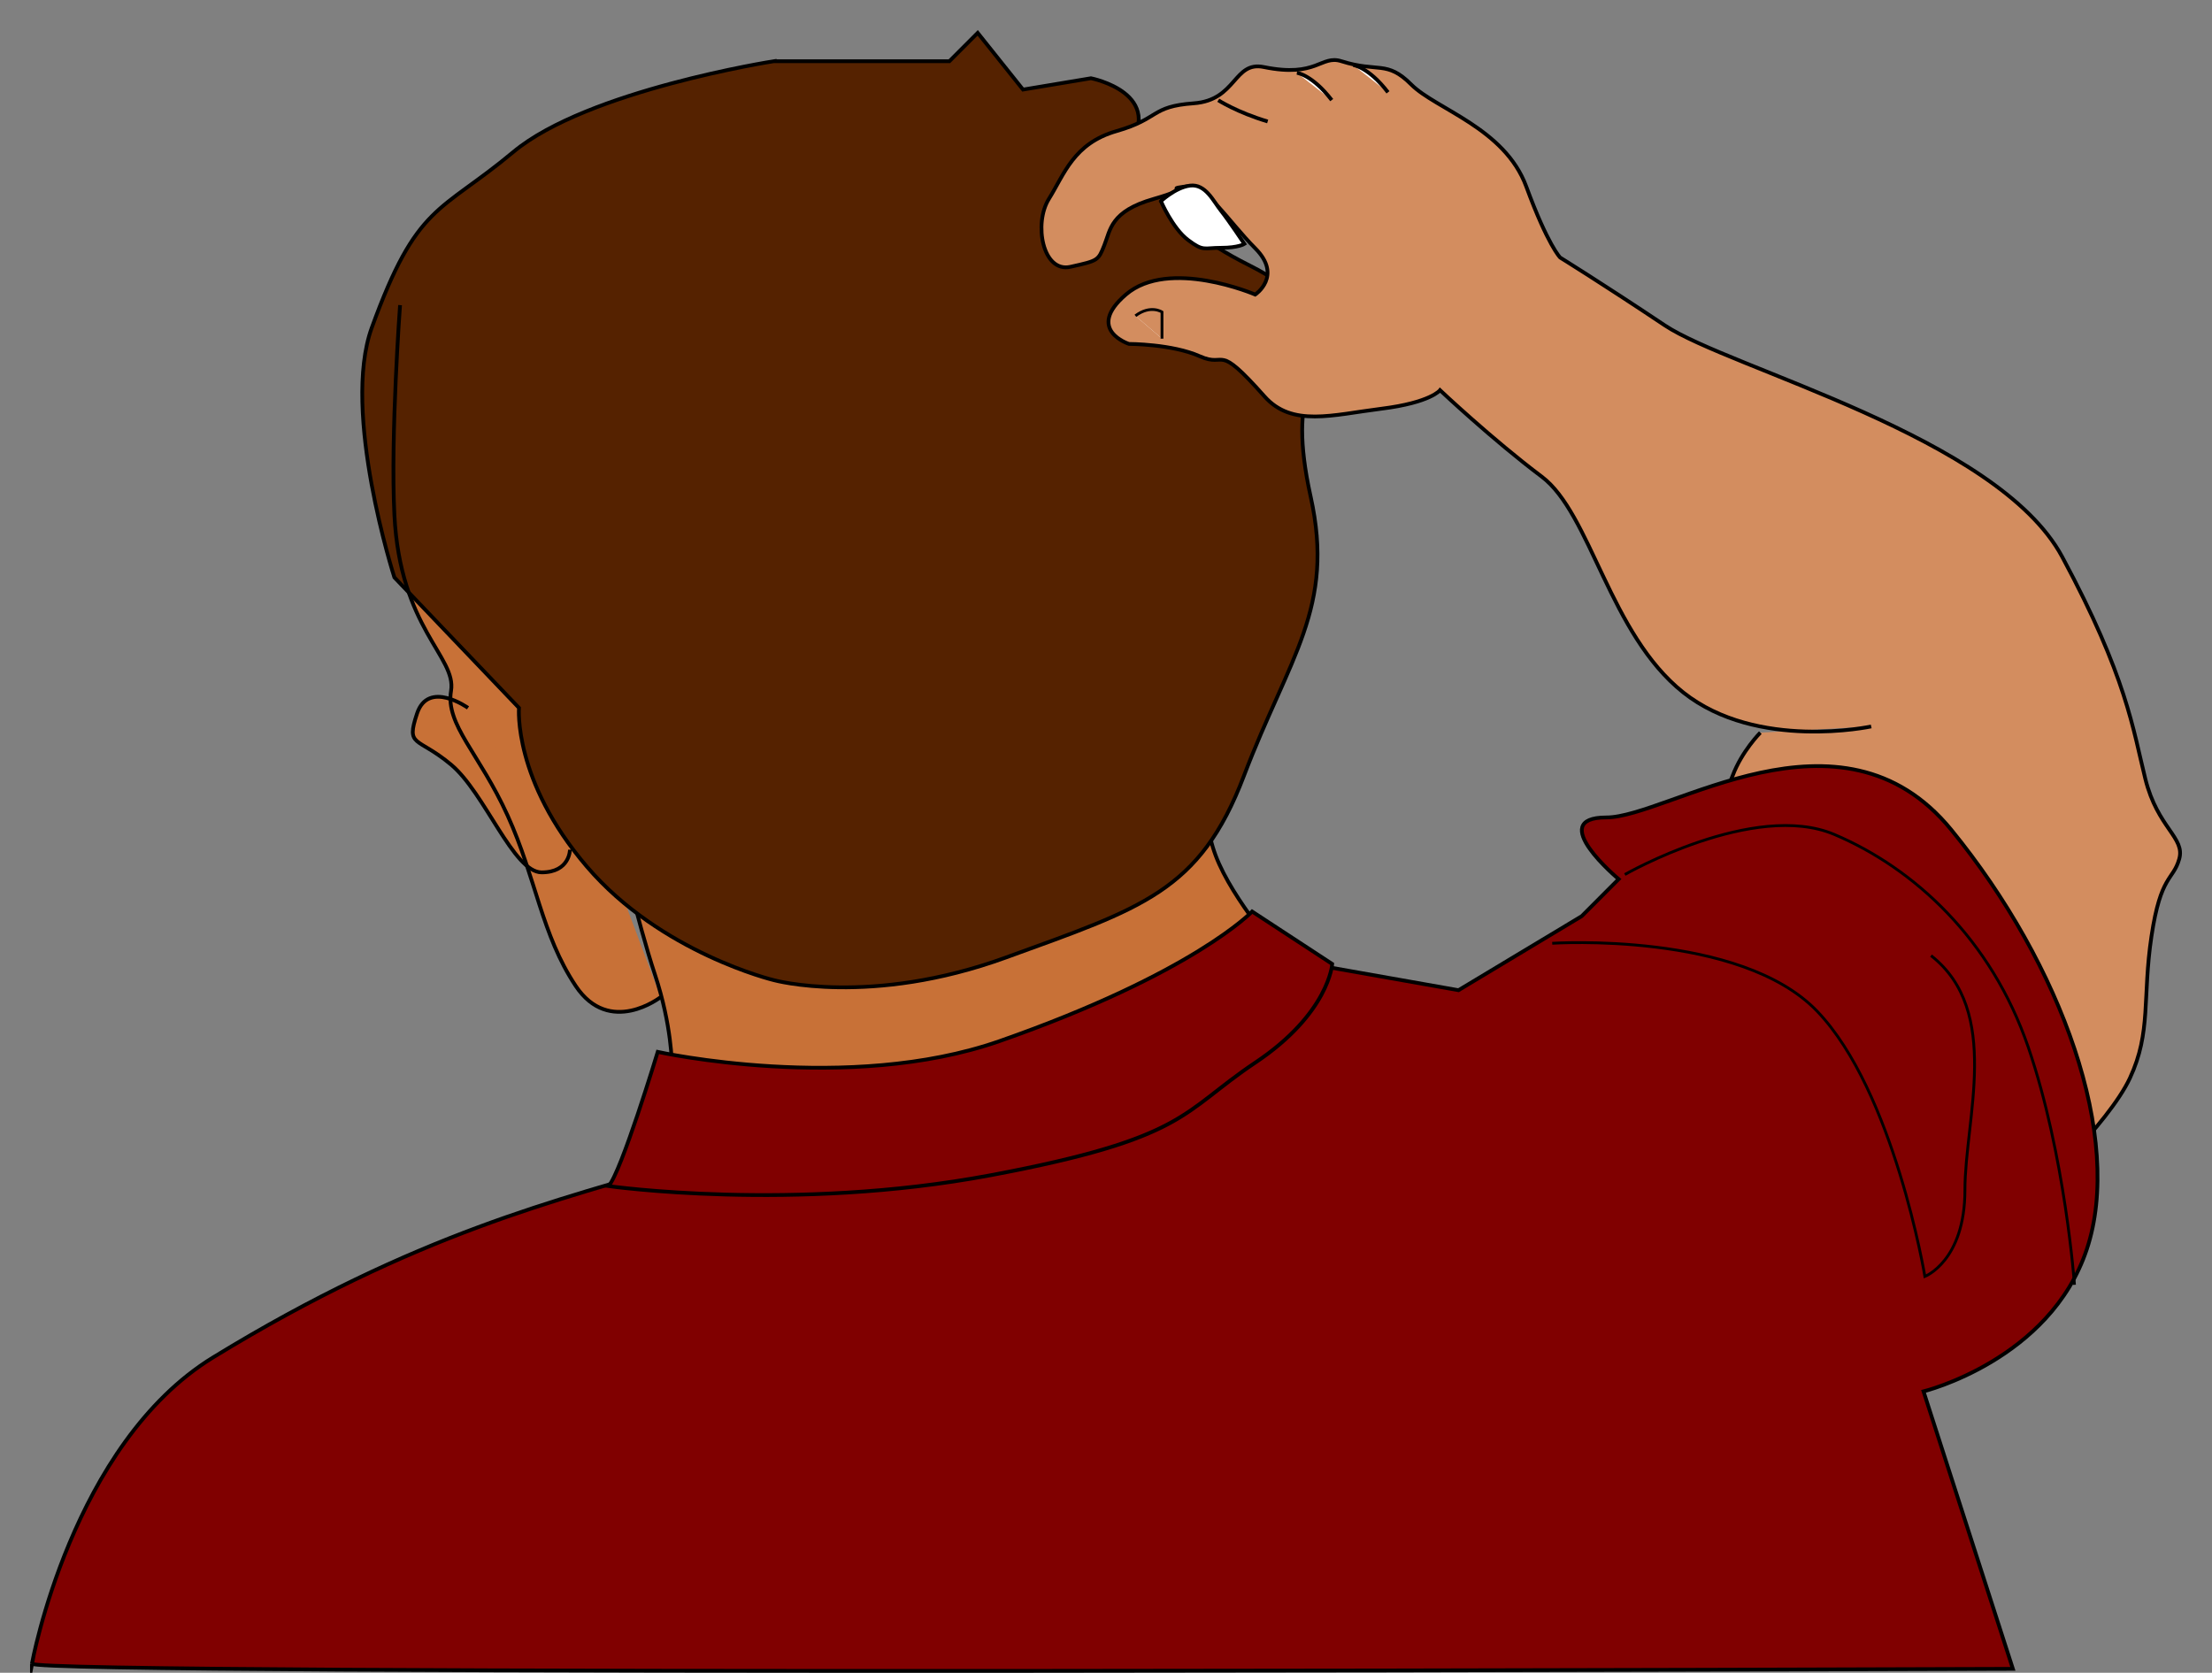 <?xml version="1.0" encoding="UTF-8" standalone="no"?>
<svg
   xmlns:dc="http://purl.org/dc/elements/1.1/"
   xmlns:cc="http://creativecommons.org/ns#"
   xmlns:rdf="http://www.w3.org/1999/02/22-rdf-syntax-ns#"
   xmlns:svg="http://www.w3.org/2000/svg"
   xmlns="http://www.w3.org/2000/svg"
   xmlns:sodipodi="http://sodipodi.sourceforge.net/DTD/sodipodi-0.dtd"
   xmlns:inkscape="http://www.inkscape.org/namespaces/inkscape"
   viewBox="0 0 736.153 556.755"
   version="1.1"
   id="svg52"
   sodipodi:docname="head-148207.svg"
   width="736.153"
   height="556.755"
   inkscape:version="0.92.1 r15371">
  <rect x="0" y="0" width="736.153" height="556.755" fill="#808080" stroke="none"/>
  <defs
     id="defs56" />
  <sodipodi:namedview
     pagecolor="#ffffff"
     bordercolor="#666666"
     borderopacity="1"
     objecttolerance="10"
     gridtolerance="10"
     guidetolerance="10"
     inkscape:pageopacity="0"
     inkscape:pageshadow="2"
     inkscape:window-width="1380"
     inkscape:window-height="933"
     id="namedview54"
     showgrid="false"
     fit-margin-left="10"
     fit-margin-right="10"
     fit-margin-bottom="0"
     fit-margin-top="10"
     inkscape:zoom="2.4935696"
     inkscape:cx="333.70398"
     inkscape:cy="342.54264"
     inkscape:window-x="242"
     inkscape:window-y="53"
     inkscape:window-maximized="0"
     inkscape:current-layer="svg52" />
  <path
     d="m 219.84,331.882 c 0,0 -16.961,13.216 -28.272,-3.773 -11.311,-16.989 -13.189,-35.871 -22.616,-56.639 -9.422,-20.768 -20.733,-30.211 -18.844,-41.536 1.883,-11.33 -16.966,-20.768 -18.85,-58.531 -1.329,-26.665 1.883,-69.85 1.883,-69.85"
     id="path2"
     inkscape:connector-curvature="0"
     style="fill:#c87137;fill-rule:evenodd" />
  <path
     d="m 223.61,354.542 c 0,0 0,-13.211 -5.655,-30.206 -5.655,-16.995 -13.194,-49.087 -13.194,-49.087 0,0 33.927,-101.95 79.165,-88.732 45.233,13.216 118.74,67.964 118.74,67.964 0,0 -3.772,15.103 1.883,30.211 5.655,15.103 22.616,33.979 22.616,33.979 0,0 -124.4,64.19 -150.78,58.531 -26.388,-5.665 -52.777,-20.768 -52.777,-22.66"
     id="path6"
     inkscape:connector-curvature="0"
     style="fill:#c87137;fill-rule:evenodd" />
  <path
     d="m 223.61,354.542 c 0,0 0,-13.211 -5.655,-30.206 -5.655,-16.995 -13.194,-49.087 -13.194,-49.087 0,0 33.927,-101.95 79.165,-88.732 45.233,13.216 118.74,67.964 118.74,67.964 0,0 -3.772,15.103 1.883,30.211 5.655,15.103 22.616,33.979 22.616,33.979 0,0 -124.4,64.19 -150.78,58.531 -26.388,-5.665 -52.777,-20.768 -52.777,-22.66 z"
     stroke-miterlimit="11.5"
     id="path8"
     inkscape:connector-curvature="0"
     style="fill:none;stroke:#000000;stroke-width:1.25;stroke-miterlimit:11.5" />
  <path
     d="m 257.53,20.372 c 0,0 -62.104,9.676 -86.699,30.206 -24.6,20.535 -32.044,16.995 -47.122,58.531 -10.182,28.05 7.539,83.067 7.539,83.067 l 41.466,43.428 c 0,0 -1.984,24.113 22.616,52.861 24.6,28.748 62.199,37.758 62.199,37.758 0,0 32.176,8.878 77.277,-7.551 45.101,-16.424 64.494,-21.846 79.16,-60.412 15.078,-39.649 30.419,-56 22.221,-92.964 -8.198,-36.964 4.099,-41.066 4.099,-41.066 0,0 8.367,-19.463 -24.437,-35.887 -32.798,-16.429 -28.272,-28.319 -28.272,-28.319 0,0 -27.159,9.496 -12.894,-9.718 14.265,-19.214 -11.606,-24.266 -11.606,-24.266 l -22.616,3.773 -15.083,-18.876 -9.422,9.438 h -58.427"
     id="path10"
     inkscape:connector-curvature="0"
     style="fill:#552200;fill-rule:evenodd" />
  <path
     d="m 257.53,20.372 c 0,0 -62.104,9.676 -86.699,30.206 -24.6,20.535 -32.044,16.995 -47.122,58.531 -10.182,28.05 7.539,83.067 7.539,83.067 l 41.466,43.428 c 0,0 -1.984,24.113 22.616,52.861 24.6,28.748 62.199,37.758 62.199,37.758 0,0 32.176,8.878 77.277,-7.551 45.101,-16.424 64.494,-21.846 79.16,-60.412 15.078,-39.649 30.419,-56 22.221,-92.964 -8.198,-36.964 4.099,-41.066 4.099,-41.066 0,0 8.367,-19.463 -24.437,-35.887 -32.798,-16.429 -28.272,-28.319 -28.272,-28.319 0,0 -27.159,9.496 -12.894,-9.718 14.265,-19.214 -11.606,-24.266 -11.606,-24.266 l -22.616,3.773 -15.083,-18.876 -9.422,9.438 h -58.427 z"
     stroke-miterlimit="11.5"
     id="path12"
     inkscape:connector-curvature="0"
     style="fill:none;stroke:#000000;stroke-width:1.25;stroke-miterlimit:11.5" />
  <path
     d="m 622.74,241.782 c 0,0 -37.926,8.212 -62.521,-11.293 -24.6,-19.51 -30.751,-59.551 -47.153,-71.869 -16.402,-12.318 -33.822,-28.753 -33.822,-28.753 0,0 -3.076,4.111 -19.477,6.162 -16.397,2.056 -29.786,6.22 -38.95,-4.106 -16.397,-18.48 -12.297,-9.242 -21.524,-13.349 -9.222,-4.106 -23.571,-4.106 -23.571,-4.106 0,0 -14.64,-4.74 -1.029,-16.424 14.35,-12.323 43.049,0 43.049,0 0,0 9.227,-6.162 0,-15.404 -9.222,-9.237 -16.397,-21.561 -23.571,-20.535 -7.174,1.026 4.099,0 -10.25,4.111 -14.349,4.111 -14.35,10.268 -16.402,15.399 -2.052,5.131 -2.047,5.131 -11.274,7.187 -9.222,2.056 -12.297,-14.374 -7.175,-22.586 5.128,-8.217 8.198,-18.485 22.548,-22.591 14.35,-4.106 11.279,-8.212 25.629,-9.237 14.35,-1.025 13.252,-14.136 23.344,-12.075 17.816,3.641 18.924,-4.127 25.835,-1.939 12.266,3.884 15.046,-0.449 23.244,7.763 8.198,8.212 31.1,14.464 38.274,33.969 7.175,19.51 11.274,23.616 11.274,23.616 0,0 13.326,8.212 34.851,22.586 21.525,14.374 110.7,36.965 132.22,77.005 21.52,40.04 23.576,57.495 27.676,73.924 4.099,16.424 13.326,19.505 11.274,26.692 -2.052,7.187 -6.151,5.136 -9.227,25.672 -3.076,20.53 0,31.828 -7.175,47.227 -7.175,15.399 -33.822,40.04 -33.822,40.04 0,0 -42.025,-83.162 -72.776,-88.298 -30.746,-5.131 -44.072,6.162 -40.997,-13.343 3.076,-19.51 12.298,-30.803 15.373,-39.015 3.076,-8.217 9.227,-14.374 9.227,-14.374"
     id="path14"
     inkscape:connector-curvature="0"
     style="fill:#d38d5f;fill-rule:evenodd" />
  <path
     d="m 622.74,241.782 c 0,0 -37.926,8.212 -62.521,-11.293 -24.6,-19.51 -30.751,-59.551 -47.153,-71.869 -16.402,-12.318 -33.822,-28.753 -33.822,-28.753 0,0 -3.076,4.111 -19.477,6.162 -16.397,2.056 -29.786,6.22 -38.95,-4.106 -16.397,-18.48 -12.297,-9.242 -21.524,-13.349 -9.222,-4.106 -23.571,-4.106 -23.571,-4.106 0,0 -14.64,-4.74 -1.029,-16.424 14.35,-12.323 43.049,0 43.049,0 0,0 9.227,-6.162 0,-15.404 -9.222,-9.237 -16.397,-21.561 -23.571,-20.535 -7.174,1.026 4.099,0 -10.25,4.111 -14.349,4.111 -14.35,10.268 -16.402,15.399 -2.052,5.131 -2.047,5.131 -11.274,7.187 -9.222,2.056 -12.297,-14.374 -7.175,-22.586 5.128,-8.217 8.198,-18.485 22.548,-22.591 14.35,-4.106 11.279,-8.212 25.629,-9.237 14.35,-1.025 13.252,-14.136 23.344,-12.075 17.816,3.641 18.924,-4.127 25.835,-1.939 12.266,3.884 15.046,-0.449 23.244,7.763 8.198,8.212 31.1,14.464 38.274,33.969 7.175,19.51 11.274,23.616 11.274,23.616 0,0 13.326,8.212 34.851,22.586 21.525,14.374 110.7,36.965 132.22,77.005 21.52,40.04 23.576,57.495 27.676,73.924 4.099,16.424 13.326,19.505 11.274,26.692 -2.052,7.187 -6.151,5.136 -9.227,25.672 -3.076,20.53 0,31.828 -7.175,47.227 -7.175,15.399 -33.822,40.04 -33.822,40.04 0,0 -42.025,-83.162 -72.776,-88.298 -30.746,-5.131 -44.072,6.162 -40.997,-13.343 3.076,-19.51 12.298,-30.803 15.373,-39.015 3.076,-8.217 9.227,-14.374 9.227,-14.374"
     stroke-miterlimit="11.5"
     id="path16"
     inkscape:connector-curvature="0"
     style="fill:none;stroke:#000000;stroke-width:1.25;stroke-miterlimit:11.5" />
  <path
     d="m 10.627,553.722 c 0,0 13.247,-73.137 60.31,-101.95 67.855,-41.536 115.16,-52.39 156.16,-64.708 41,-12.318 8.198,-20.535 8.198,-20.535 0,0 49.2,-4.106 102.5,-20.535 53.299,-16.424 77.899,-28.748 77.899,-28.748 l 69.696,12.323 41.002,-24.641 12.297,-12.323 c 0,0 -24.6,-20.535 -4.099,-20.535 20.501,0 77.899,-41.066 114.8,4.111 36.897,45.172 57.398,102.67 45.096,139.63 -12.302,36.96 -54.339,47.285 -54.339,47.285 l 29.738,92.346 c 0,0 -659.26,2.383 -659.26,-1.723"
     id="path18"
     inkscape:connector-curvature="0"
     style="fill:#800000;fill-rule:evenodd" />
  <path
     d="m 10.627,553.722 c 0,0 13.247,-73.137 60.31,-101.95 67.855,-41.536 115.16,-52.39 156.16,-64.708 41,-12.318 8.198,-20.535 8.198,-20.535 0,0 49.2,-4.106 102.5,-20.535 53.299,-16.424 77.899,-28.748 77.899,-28.748 l 69.696,12.323 41.002,-24.641 12.297,-12.323 c 0,0 -24.6,-20.535 -4.099,-20.535 20.501,0 77.899,-41.066 114.8,4.111 36.897,45.172 57.398,102.67 45.096,139.63 -12.302,36.96 -54.339,47.285 -54.339,47.285 l 29.738,92.346 c 0,0 -659.26,2.383 -659.26,-1.723 z"
     stroke-miterlimit="11.5"
     id="path20"
     inkscape:connector-curvature="0"
     style="fill:none;stroke:#000000;stroke-width:1.25;stroke-miterlimit:11.5" />
  <path
     d="m 202.49,394.762 c 0,0 61.498,8.725 127.1,-3.593 65.602,-12.318 63.544,-21.048 88.144,-37.477 24.6,-16.424 25.629,-32.854 25.629,-32.854 l -26.652,-17.455 c 0,0 -19.472,20.535 -84.051,43.121 -50.319,17.603 -113.77,3.593 -113.77,3.593 0,0 -12.297,40.558 -16.397,44.664"
     id="path22"
     inkscape:connector-curvature="0"
     style="fill:#800000;fill-rule:evenodd" />
  <path
     d="m 202.49,394.762 c 0,0 61.498,8.725 127.1,-3.593 65.602,-12.318 63.544,-21.048 88.144,-37.477 24.6,-16.424 25.629,-32.854 25.629,-32.854 l -26.652,-17.455 c 0,0 -19.472,20.535 -84.051,43.121 -50.319,17.603 -113.77,3.593 -113.77,3.593 0,0 -12.297,40.558 -16.397,44.664 z"
     stroke-miterlimit="11.5"
     id="path24"
     inkscape:connector-curvature="0"
     style="fill:none;stroke:#000000;stroke-width:1.25;stroke-miterlimit:11.5" />
  <path
     d="m 540.74,291.072 c 0,0 43.049,-24.641 69.701,-13.349 26.652,11.292 52.27,34.909 64.573,70.844 12.303,35.935 15.373,79.056 15.373,79.056 m -173.81,-113.67 c 0,0 62.526,-4.106 88.15,22.591 25.624,26.692 35.874,88.293 35.874,88.293 0,0 13.326,-5.131 13.326,-28.748 0,-23.611 12.298,-59.545 -11.274,-78.03"
     stroke-miterlimit="14.3"
     id="path26"
     inkscape:connector-curvature="0"
     style="fill:none;stroke:#000000;stroke-width:0.938;stroke-miterlimit:14.3" />
  <path
     d="m 155.75,235.602 c 0,0 -13.194,-9.443 -16.961,1.887 -3.767,11.33 0,7.551 11.311,16.99 11.311,9.438 20.733,35.871 30.155,35.871 9.422,0 9.422,-7.551 9.422,-7.551"
     id="path28"
     inkscape:connector-curvature="0"
     style="fill:#c87137;fill-rule:evenodd" />
  <path
     d="m 155.75,235.602 c 0,0 -13.194,-9.443 -16.961,1.887 -3.767,11.33 0,7.551 11.311,16.99 11.311,9.438 20.733,35.871 30.155,35.871 9.422,0 9.422,-7.551 9.422,-7.551"
     stroke-miterlimit="11.5"
     id="path30"
     inkscape:connector-curvature="0"
     style="fill:none;stroke:#000000;stroke-width:1.25;stroke-miterlimit:11.5" />
  <path
     d="m 405.44,33.362 c 0,0 6.188,3.99 16.439,7.071"
     id="path32"
     inkscape:connector-curvature="0"
     style="fill:#ffffff;fill-rule:evenodd" />
  <path
     d="m 405.44,33.362 c 0,0 6.188,3.99 16.439,7.071"
     stroke-miterlimit="11.5"
     id="path34"
     inkscape:connector-curvature="0"
     style="fill:none;stroke:#000000;stroke-width:1.25;stroke-miterlimit:11.5" />
  <path
     d="m 431.6,24.232 c 0,0 5.138,0.671 11.596,9.079"
     id="path36"
     inkscape:connector-curvature="0"
     style="fill:#ffffff;fill-rule:evenodd" />
  <path
     d="m 431.6,24.232 c 0,0 5.138,0.671 11.596,9.079"
     stroke-miterlimit="11.5"
     id="path38"
     inkscape:connector-curvature="0"
     style="fill:none;stroke:#000000;stroke-width:1.25;stroke-miterlimit:11.5" />
  <path
     d="m 450.33,21.642 c 0,0 5.133,0.671 11.59,9.084"
     id="path40"
     inkscape:connector-curvature="0"
     style="fill:#ffffff;fill-rule:evenodd" />
  <path
     d="m 450.33,21.642 c 0,0 5.133,0.671 11.59,9.084"
     stroke-miterlimit="11.5"
     id="path42"
     inkscape:connector-curvature="0"
     style="fill:none;stroke:#000000;stroke-width:1.25;stroke-miterlimit:11.5" />
  <path
     d="m 386.36,66.952 c 0,0 3.872,9.058 9.042,12.936 5.165,3.884 5.165,2.589 10.973,2.589 5.808,0 7.75,-1.295 7.75,-1.295 0,0 -5.165,-7.763 -7.75,-10.997 -2.58,-3.234 -5.165,-9.052 -10.33,-8.408 -5.165,0.65 -10.335,5.824 -9.686,5.173"
     id="path44"
     inkscape:connector-curvature="0"
     style="fill:#ffffff;fill-rule:evenodd" />
  <path
     d="m 386.36,66.952 c 0,0 3.872,9.058 9.042,12.936 5.165,3.884 5.165,2.589 10.973,2.589 5.808,0 7.75,-1.295 7.75,-1.295 0,0 -5.165,-7.763 -7.75,-10.997 -2.58,-3.234 -5.165,-9.052 -10.33,-8.408 -5.165,0.65 -10.335,5.824 -9.686,5.173 z"
     stroke-miterlimit="11.5"
     id="path46"
     inkscape:connector-curvature="0"
     style="fill:none;stroke:#000000;stroke-width:1.25;stroke-miterlimit:11.5" />
  <path
     d="m 386.71,112.712 v -8.867 c 0,0 -3.793,-2.537 -8.852,1.268"
     id="path48"
     inkscape:connector-curvature="0"
     style="fill:#ffffff;fill-rule:evenodd" />
  <path
     d="m 386.71,112.712 v -8.867 c 0,0 -3.793,-2.537 -8.852,1.268"
     stroke-miterlimit="14.3"
     id="path50"
     inkscape:connector-curvature="0"
     style="fill:#d38d5f;stroke:#000000;stroke-width:0.938;stroke-miterlimit:14.3" />
  <path
     d="m 219.84,331.882 c 0,0 -16.961,13.216 -28.272,-3.773 -11.311,-16.989 -13.189,-35.871 -22.616,-56.639 -9.422,-20.768 -20.733,-30.211 -18.844,-41.536 1.883,-11.33 -16.966,-20.768 -18.85,-58.531 -1.329,-26.665 1.883,-69.85 1.883,-69.85"
     stroke-miterlimit="11.5"
     id="path4"
     inkscape:connector-curvature="0"
     style="fill:none;stroke:#000000;stroke-width:1.25;stroke-miterlimit:11.5"
     sodipodi:nodetypes="cscccc" />
</svg>
